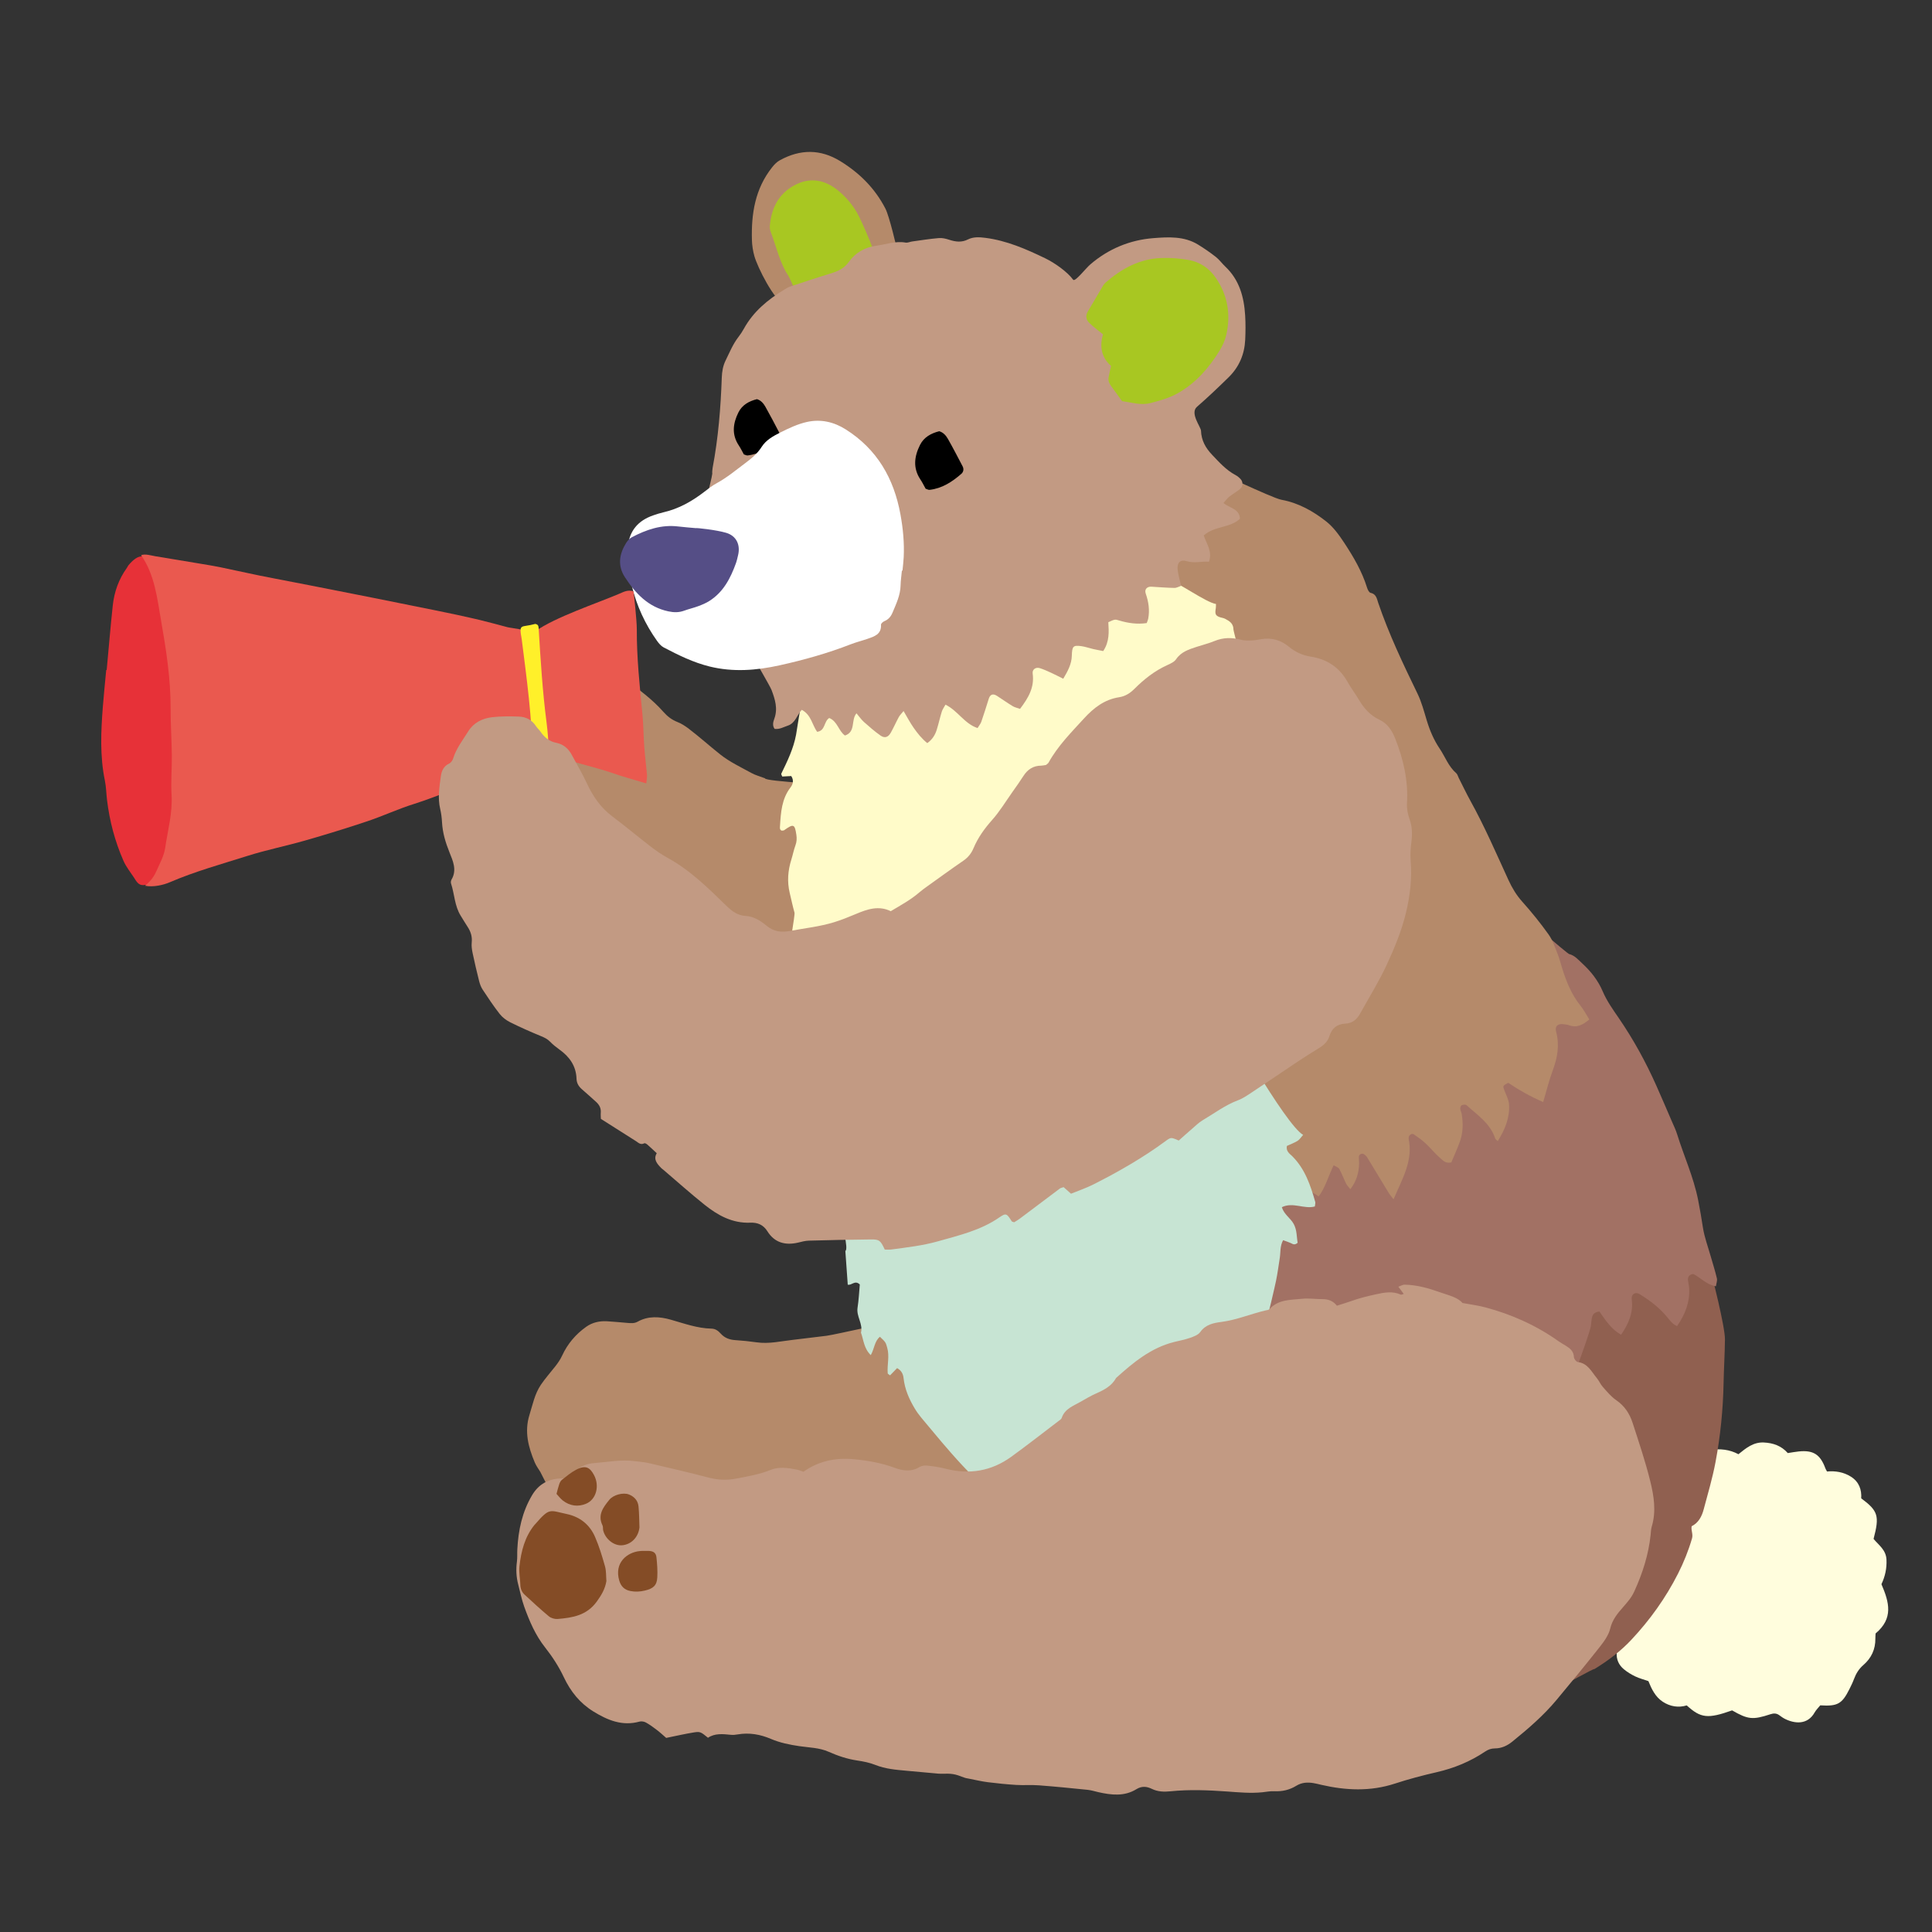 <?xml version="1.0" encoding="iso-8859-1"?>
<!-- Generator: Adobe Illustrator 29.1.0, SVG Export Plug-In . SVG Version: 9.03 Build 55587)  -->
<svg version="1.1" id="&#x30EC;&#x30A4;&#x30E4;&#x30FC;_1"
	 xmlns="http://www.w3.org/2000/svg" xmlns:xlink="http://www.w3.org/1999/xlink" x="0px" y="0px" viewBox="0 0 283.46 283.46"
	 style="enable-background:new 0 0 283.46 283.46;" xml:space="preserve">
<rect x="0" y="0" width="283.46" height="283.46" fill="#333333" stroke="none"/>
<g>
	<path style="fill-rule:evenodd;clip-rule:evenodd;fill:#FFFDDD;" d="M238.091,227.12c-0.224-0.619-0.389-1.047-0.535-1.48
		c-0.645-1.909-0.247-3.655,0.835-5.297c0.31-0.472,0.743-0.761,1.278-0.875c0.643-0.141,1.291-0.241,1.926-0.355
		c0.458-0.679,0.894-1.343,1.346-1.993c0.999-1.427,2.329-2.129,4.102-1.854c0.195,0.029,0.394,0.036,0.686,0.063
		c0.814-1.158,1.622-2.415,3.239-2.615c1.403-0.175,2.773-0.063,4.091,0.648c1.119-0.902,2.19-1.793,3.718-1.722
		c1.389,0.066,2.589,0.49,3.523,1.553c0.569-0.086,1.085-0.184,1.605-0.237c2.138-0.221,3.163,0.437,3.911,2.478
		c0.044,0.122,0.118,0.23,0.242,0.464c1.205-0.115,2.433,0.073,3.527,0.771c1.182,0.756,1.571,1.908,1.489,3.162
		c2.486,1.854,2.704,2.574,1.814,5.953c0.719,0.893,1.825,1.585,1.893,3.039c0.061,1.31-0.206,2.478-0.739,3.608
		c1.161,2.693,1.77,5.022-0.858,7.228c-0.011,0.232-0.037,0.492-0.034,0.756c0.025,1.564-0.597,2.869-1.746,3.864
		c-0.681,0.588-1.094,1.273-1.396,2.085c-0.183,0.494-0.421,0.973-0.656,1.447c-1.094,2.192-1.744,2.558-4.286,2.395
		c-0.264,0.33-0.606,0.657-0.83,1.053c-1.035,1.83-2.899,1.656-4.337,0.943c-0.296-0.146-0.569-0.346-0.836-0.541
		c-0.413-0.309-0.834-0.307-1.311-0.149c-2.591,0.85-3.292,0.772-5.621-0.566c-3.567,1.258-4.583,1.157-6.656-0.73
		c-1.203,0.366-2.431,0.176-3.523-0.542c-1.094-0.72-1.642-1.879-2.101-3.021c-0.694-0.243-1.341-0.407-1.93-0.691
		c-0.59-0.285-1.168-0.633-1.671-1.053c-0.752-0.625-1.129-1.46-1.042-2.465c0.051-0.591,0.11-1.182,0.163-1.752
		c-0.519-0.515-0.999-0.974-1.456-1.451c-0.604-0.634-1.023-1.375-1.289-2.214c-0.365-1.152-0.328-2.222,0.518-3.173
		c0.131-0.145,0.226-0.319,0.344-0.489c-0.091-1.05-0.21-2.093-0.267-3.14c-0.077-1.443,0.298-2.022,1.605-2.597
		C237.182,227.471,237.551,227.334,238.091,227.12z"/>
	<path style="fill-rule:evenodd;clip-rule:evenodd;fill:#B58A6A;" d="M157.781,223.207c-0.146,0.54-25.973,8.494-26.667,8.333
		c-4.344-1.003-27.16-3.625-30.333-4.333c-1.998-0.442-16.934-5.117-17.629-5.071c-0.85,0.056-2.705-3.929-3.881-6.186
		c-0.235-0.393-0.595-0.863-0.815-1.39c-0.938-2.235-1.541-4.499-0.779-6.954c0.473-1.516,0.776-3.096,1.681-4.434
		c0.627-0.925,1.374-1.771,2.071-2.649c0.406-0.514,0.768-1.027,1.054-1.647c0.786-1.706,1.987-3.126,3.537-4.22
		c0.902-0.638,1.938-0.859,3.022-0.803c0.992,0.053,1.983,0.161,2.977,0.24c0.526,0.043,1.036,0.103,1.545-0.182
		c1.555-0.874,3.235-0.746,4.834-0.294c1.979,0.562,3.908,1.274,5.995,1.318c0.581,0.013,0.988,0.327,1.353,0.732
		c0.564,0.627,1.275,0.896,2.114,0.952c1.054,0.066,2.107,0.177,3.151,0.324c1.808,0.263,3.562-0.166,5.333-0.364
		c1.645-0.188,3.283-0.394,4.926-0.596c1.112-0.138,10.589-2.288,11.844-2.445C133.596,193.97,157.234,222.592,157.781,223.207z"/>
	<path style="fill-rule:evenodd;clip-rule:evenodd;fill:#B58A6A;" d="M112.226,114.185c0.064,0.521,10.578,0.852,10.639,1.355
		c0.545,0.086-0.48,9.914,0,9.5c-0.254,1.247,2.406,23.17,2.25,23.25c-0.258,0.132-22.89-5.652-24.75-7.25
		c-0.449-0.387-16.172-13.535-17.5-15.75c-0.589-0.979-0.924-11.935-2-12.5c-1.092-0.571-0.261-2.474-1.25-3.25
		c-0.919-0.724-0.932-5.458-0.617-6.486c0.113-0.375,0.291-0.749,0.521-1.064c0.657-0.914,1.336-1.815,2.046-2.688
		c0.71-0.873,1.571-1.331,2.782-1.145c0.901,0.138,1.847,0.093,2.765,0.021c1.834-0.145,3.421,0.525,4.794,1.584
		c1.883,1.452,3.823,2.86,5.408,4.662c0.581,0.659,1.227,1.174,2.062,1.501c0.605,0.238,1.177,0.61,1.697,1.008
		c1.575,1.204,3.056,2.532,4.604,3.762c1.381,1.097,3.028,1.866,4.588,2.727C110.834,113.738,111.488,113.904,112.226,114.185z"/>
	<path style="fill-rule:evenodd;clip-rule:evenodd;fill:#906050;" d="M220.447,189.207c0.704-1.125,24.123-8.825,24.334-10.334
		c1.309,0.281,5.012,6.039,6,6.667c0.468,1.858,2.314,9.113,2.301,10.964c-0.018,2.117-0.158,4.236-0.199,6.352
		c-0.073,3.924-0.462,7.823-1.187,11.673c-0.44,2.334-1.121,4.627-1.735,6.928c-0.277,1.041-0.768,1.977-1.766,2.47
		c-0.107,0.645,0.239,1.15,0.054,1.79c-0.521,1.793-1.213,3.51-2.05,5.162c-1.81,3.568-4.12,6.796-6.856,9.713
		c-1.548,1.65-3.333,3.014-5.43,4.302c0.054-0.345-15.245,8.454-15.132,8.313c0.826-1.035,11.537-24.056,10.666-27
		c-0.639-2.161-0.343-15.586-0.666-16C227.604,208.696,221.732,190.906,220.447,189.207z"/>
	<path style="fill-rule:evenodd;clip-rule:evenodd;fill:#B58A6A;" d="M119.114,46.04c-0.252-0.057-3.717-1.117-3.833-1.167
		c-1.708-0.734-4.148-5.682-4.602-7.304c-0.212-0.759-0.336-1.563-0.358-2.352c-0.108-3.854,0.462-7.527,2.964-10.672
		c0.339-0.426,0.676-0.783,1.155-1.044c2.982-1.633,5.94-1.644,8.85,0.146c2.823,1.733,5.094,3.996,6.622,6.971
		c0.554,1.074,1.639,5.611,1.869,6.756c-0.778,0.816-3.337,4.896-4.334,5C127.313,42.017,119.463,45.819,119.114,46.04z"/>
	<path style="fill-rule:evenodd;clip-rule:evenodd;fill:#A27164;" d="M230.256,139.985c0.8,0.213,1.314,0.836,1.876,1.354
		c1.271,1.174,2.323,2.482,3.023,4.129c0.59,1.383,1.488,2.649,2.349,3.901c2.145,3.129,3.961,6.435,5.503,9.895
		c0.784,1.757,1.537,3.527,2.3,5.293c0.262,0.609,0.558,1.207,0.752,1.838c0.999,3.216,2.411,6.29,3.08,9.626
		c0.273,1.359,0.497,2.712,0.709,4.077c0.223,1.428,0.742,2.808,1.139,4.208c0.307,1.08,0.655,2.154,0.912,3.247
		c0.079,0.343-0.081,0.741-0.14,1.166c-1.408-0.239-2.257-1.279-3.325-1.807c-0.624,0.089-0.832,0.442-0.768,0.983
		c0.047,0.392,0.148,0.781,0.168,1.178c0.099,2.002-0.582,3.757-1.774,5.487c-0.572-0.229-0.934-0.667-1.289-1.116
		c-1.166-1.478-2.635-2.604-4.224-3.579c-0.612-0.373-1.237,0.012-1.144,0.751c0.257,1.968-0.453,3.607-1.562,5.215
		c-1.443-0.823-2.273-2.107-3.17-3.402c-0.625,0.046-0.995,0.339-1.111,0.925c-0.078,0.391-0.092,0.791-0.148,1.186
		c-0.164,1.179-4.306,12.586-5.298,13.333c-1.137-0.729-28.11,3.608-29.333,3.334c-0.829-0.186-20.996-7.665-21.334-7.667
		c-0.211-0.685-2.073-32.214-2-33c0.392,0.221,19.76-18.826,20-19.334c0.345,0.305,27.058-15.318,26.334-18.332
		C221.756,132.774,230.186,140.173,230.256,139.985z"/>
	<path style="fill-rule:evenodd;clip-rule:evenodd;fill:#B58A6A;" d="M177.448,102.873c-0.555-1.412-19.204-28.169-19-29
		c1.25-0.051,16.978-5.337,17.333-5.666c1.678,0.344,10.7,4.841,12.258,5.125c2.482,0.455,4.625,1.667,6.553,3.185
		c1.054,0.83,1.89,2,2.64,3.138c1.349,2.048,2.593,4.17,3.331,6.541c0.091,0.296,0.297,0.732,0.519,0.779
		c0.845,0.181,0.923,0.867,1.128,1.473c1.564,4.59,3.642,8.954,5.757,13.307c0.603,1.24,0.96,2.608,1.362,3.938
		c0.444,1.47,1.036,2.872,1.893,4.138c0.809,1.2,1.291,2.621,2.43,3.607c0.186,0.159,0.249,0.459,0.37,0.697
		c0.57,1.12,1.107,2.258,1.714,3.357c2.09,3.772,3.793,7.729,5.59,11.642c0.533,1.155,1.159,2.2,2.018,3.16
		c1.369,1.531,2.668,3.136,3.861,4.809c0.602,0.844,0.935,1.891,1.331,2.869c0.272,0.674,0.443,1.389,0.661,2.083
		c0.616,1.973,1.373,3.869,2.694,5.505c0.485,0.6,0.844,1.307,1.292,2.018c-0.951,0.78-1.824,1.272-2.979,0.841
		c-0.245-0.093-0.518-0.111-0.781-0.146c-0.87-0.118-1.328,0.278-1.11,1.102c0.516,1.95,0.209,3.782-0.483,5.633
		c-0.552,1.479-0.924,3.024-1.416,4.682c-1.804-0.778-3.509-1.724-5.134-2.822c-0.821,0.451-0.806,0.445-0.559,1.103
		c0.254,0.678,0.635,1.36,0.682,2.059c0.132,1.977-0.607,3.718-1.652,5.394c-0.193-0.186-0.338-0.261-0.372-0.37
		c-0.715-2.225-2.607-3.444-4.21-4.903c-0.134-0.123-0.5-0.08-0.708,0.004c-0.126,0.052-0.224,0.337-0.214,0.51
		c0.015,0.259,0.167,0.502,0.209,0.764c0.231,1.393,0.21,2.775-0.278,4.11c-0.381,1.046-0.848,2.061-1.243,3.011
		c-0.871,0.202-1.281-0.343-1.699-0.703c-0.748-0.648-1.371-1.441-2.099-2.114c-0.525-0.488-1.12-0.91-1.716-1.312
		c-0.267-0.181-0.713,0.121-0.735,0.441c-0.004,0.063-0.027,0.133-0.016,0.194c0.684,3.249-0.932,5.892-2.208,8.9
		c-0.343-0.446-0.554-0.674-0.712-0.936c-1.07-1.752-2.124-3.518-3.197-5.269c-0.1-0.162-0.277-0.281-0.43-0.403
		c-0.25-0.205-0.734,0.009-0.75,0.344c-0.018,0.326,0.042,0.657,0.034,0.982c-0.032,1.347-0.353,2.598-1.288,3.803
		c-0.248-0.319-0.483-0.543-0.618-0.814c-0.352-0.713-0.623-1.467-1.006-2.163c-0.127-0.229-0.492-0.33-0.821-0.533
		c-0.63,1.2-1.304,3.515-2.225,4.577c-0.922-0.84-9.496-5.031-10-6c-0.515-0.985-1.426-15.487-1.666-16
		c1.184-1.143,9.712-17.133,11-21.333C193.572,129.629,178.528,102.737,177.448,102.873z"/>
	<path style="fill-rule:evenodd;clip-rule:evenodd;fill:#C7E4D3;" d="M127.76,198.822c-1.014-0.979-1.052-2.221-1.44-3.299
		c0.328-1.281-0.699-2.368-0.502-3.652c0.179-1.162,0.231-2.344,0.331-3.413c-0.72-0.701-1.199,0.181-1.769,0.027
		c-0.116-1.627-0.232-3.255-0.351-4.935c0.975-0.652-3.456-13.081-2.248-13.677c-0.197,0.792,10.432,3.697,10.667,3.666
		c2.631-0.329,21.878-17.226,22.333-17c0.818-0.381,21.634-8.941,23.667-10c1.08,2.601,10.183,18.531,12.746,19.969
		c-0.323,0.356-0.521,0.698-0.818,0.879c-0.499,0.303-1.062,0.509-1.568,0.742c-0.158,0.81,0.427,1.143,0.821,1.538
		c1.847,1.859,2.645,4.238,3.338,6.666c0.051,0.176-0.027,0.389-0.055,0.678c-1.573,0.433-3.213-0.697-4.845,0.107
		c0.331,1.069,1.27,1.598,1.739,2.452c0.501,0.913,0.421,1.902,0.584,2.768c-0.455,0.407-0.726,0.176-1.022,0.038
		c-0.337-0.15-0.695-0.263-1.113-0.417c-0.483,0.9-0.357,1.781-0.489,2.606c-0.179,1.107-0.316,2.227-0.544,3.323
		c-0.373,1.799-3.462,15.374-5.107,15.983c-1.612,0.6-13.543,13.146-15.667,15c-0.4,0.352-16.611,0.778-19.333,1
		c-2.988-0.891-9.136-8.517-10.969-10.702c-0.679-0.809-1.395-1.609-1.934-2.509c-0.823-1.367-1.467-2.838-1.641-4.452
		c-0.071-0.652-0.328-1.127-0.95-1.481c-0.343,0.351-0.691,0.709-1.032,1.061c-0.168-0.136-0.338-0.207-0.345-0.291
		c-0.108-1.25,0.292-2.504-0.076-3.76c-0.219-0.75-0.163-0.767-1.067-1.608C128.298,196.775,128.303,197.864,127.76,198.822z"/>
	<path style="fill-rule:evenodd;clip-rule:evenodd;fill:#FFFBC9;" d="M135.864,146.54c-0.69,0.541-17.253-6.962-20-6.75
		c-0.183-0.351,0.805-5.527,0.704-5.887c-0.267-0.953-0.471-1.926-0.702-2.891c-0.397-1.659-0.27-3.287,0.241-4.905
		c0.217-0.692,0.353-1.415,0.604-2.096c0.192-0.522,0.206-1.005,0.128-1.547c-0.23-1.555-0.416-1.635-1.786-0.66
		c-0.091,0.065-0.244,0.044-0.373,0.064c-0.316-0.136-0.255-0.439-0.24-0.675c0.123-1.991,0.244-3.982,1.543-5.663
		c0.378-0.491,0.506-1.074,0.104-1.67c-0.445,0.025-0.895,0.049-1.318,0.071c-0.069-0.188-0.179-0.335-0.143-0.411
		c0.898-1.847,1.797-3.692,2.175-5.736c0.104-0.563,1.4-9.219,1.814-9.494c1.146,0.647,22.299-6.571,22.5-7
		c0.628-0.14,16.901-7.373,17-9.25c1.355-0.41,12.036,2.719,13.25,3c1.479,0.34,5.502,3.326,7.04,3.577
		c-0.008,0.248,0.005,0.431-0.025,0.606c-0.139,0.808-0.059,1.067,0.475,1.288c0.305,0.126,0.662,0.141,0.94,0.302
		c0.501,0.29,1.071,0.552,1.171,1.385c-0.214,0.065,2.875,10.323,2.649,10.342c-2.344,0.197-24.52,22.083-25.5,23.25
		C157.224,126.853,137.376,145.355,135.864,146.54z"/>
	<path style="fill-rule:evenodd;clip-rule:evenodd;fill:#C29A83;" d="M196.151,191.572c0.836-0.271,1.473-0.457,2.093-0.68
		c1.183-0.429,2.395-0.723,3.625-0.992c1.253-0.277,2.442-0.498,3.661,0.047c0.081,0.037,0.219-0.052,0.422-0.105
		c-0.247-0.331-0.471-0.631-0.786-1.055c0.352-0.122,0.63-0.306,0.903-0.302c1.811,0.025,3.532,0.521,5.219,1.121
		c1.239,0.441,2.57,0.719,3.283,1.566c1.297,0.242,2.347,0.37,3.358,0.643c3.872,1.035,7.485,2.649,10.762,4.986
		c0.323,0.229,0.675,0.418,1.014,0.628c0.639,0.388,1.183,0.816,1.218,1.684c0.011,0.26,0.342,0.696,0.564,0.721
		c1.464,0.178,2.003,1.407,2.788,2.348c0.337,0.405,0.543,0.925,0.893,1.314c0.615,0.688,1.218,1.426,1.967,1.939
		c1.222,0.837,1.963,1.981,2.397,3.318c0.92,2.838,1.877,5.671,2.591,8.562c0.536,2.17,0.896,4.421,0.218,6.67
		c-0.114,0.378-0.123,0.787-0.162,1.182c-0.303,2.932-1.192,5.684-2.412,8.355c-0.401,0.878-1.003,1.552-1.608,2.247
		c-0.83,0.946-1.6,1.857-1.914,3.182c-0.235,0.982-0.924,1.911-1.573,2.737c-2.052,2.601-4.161,5.159-6.285,7.706
		c-1.918,2.303-4.179,4.251-6.5,6.13c-0.742,0.602-1.584,0.996-2.542,0.999c-0.566,0.004-1.01,0.167-1.469,0.476
		c-2.168,1.457-4.537,2.427-7.088,3.014c-2.066,0.474-4.126,1.016-6.14,1.676c-3.593,1.172-7.176,1.009-10.786,0.178
		c-0.388-0.089-0.772-0.193-1.164-0.256c-0.869-0.14-1.705-0.098-2.496,0.388c-0.982,0.605-2.059,0.867-3.229,0.806
		c-0.588-0.031-1.186,0.096-1.777,0.156c-1.723,0.173-3.434,0.008-5.153-0.115c-2.77-0.197-5.549-0.315-8.324-0.028
		c-0.942,0.097-1.855,0.066-2.724-0.359c-0.763-0.374-1.496-0.428-2.264,0.048c-1.778,1.094-3.679,0.863-5.585,0.435
		c-0.515-0.114-1.023-0.283-1.543-0.338c-2.378-0.243-4.757-0.48-7.14-0.661c-1.119-0.089-2.25,0.008-3.372-0.061
		c-1.388-0.086-2.774-0.227-4.156-0.4c-0.92-0.115-1.826-0.335-2.738-0.511c-0.26-0.05-0.528-0.086-0.771-0.182
		c-1.376-0.534-1.724-0.592-3.349-0.547c-0.264,0.009-0.529-0.026-0.794-0.051c-1.451-0.129-2.904-0.267-4.356-0.396
		c-1.52-0.138-3.029-0.263-4.482-0.842c-0.852-0.34-1.784-0.523-2.698-0.659c-1.459-0.219-2.832-0.682-4.167-1.275
		c-1.362-0.604-2.846-0.614-4.278-0.822c-1.452-0.215-2.86-0.495-4.214-1.075c-1.553-0.662-3.167-0.942-4.856-0.652
		c-0.325,0.057-0.664,0.096-0.988,0.06c-1.193-0.123-2.379-0.243-3.369,0.433c-1.026-0.839-1.132-0.931-2.033-0.791
		c-1.301,0.206-2.587,0.506-4.099,0.812c-0.353-0.304-0.83-0.752-1.347-1.149c-0.52-0.401-1.056-0.793-1.629-1.111
		c-0.263-0.143-0.656-0.212-0.941-0.133c-2.522,0.701-4.691-0.207-6.755-1.48c-1.967-1.211-3.35-2.915-4.346-5.032
		c-0.729-1.547-1.686-3.022-2.747-4.365c-1.43-1.812-2.303-3.867-3.065-5.986c-0.38-1.055-0.597-2.168-0.883-3.26
		c-0.291-1.102-0.337-2.219-0.188-3.353c0.076-0.589,0.026-1.191,0.058-1.787c0.142-2.815,0.71-5.509,2.176-7.969
		c0.97-1.631,2.427-2.409,4.259-2.435c0.81-0.011,1.438-0.238,1.921-0.831c0.77-0.95,1.825-1.349,2.96-1.433
		c1.974-0.151,3.941-0.555,5.938-0.278c0.656,0.092,1.326,0.119,1.968,0.268c2.96,0.691,5.925,1.374,8.866,2.145
		c1.318,0.344,2.591,0.403,3.924,0.159c1.758-0.325,3.502-0.623,5.181-1.303c1.186-0.479,2.477-0.289,3.72-0.054
		c0.383,0.071,0.751,0.231,1.075,0.336c2.284-1.625,4.769-2.084,7.418-1.835c2.048,0.19,4.041,0.547,6.001,1.272
		c1.078,0.398,2.384,0.624,3.564-0.113c0.309-0.194,0.761-0.27,1.129-0.232c0.918,0.098,1.844,0.232,2.739,0.462
		c3.487,0.892,6.716,0.36,9.63-1.751c2.361-1.71,4.656-3.511,6.979-5.276c0.156-0.12,0.365-0.248,0.421-0.413
		c0.449-1.365,1.711-1.77,2.785-2.389c0.746-0.431,1.494-0.869,2.282-1.22c1.168-0.517,2.271-1.087,2.917-2.265
		c2.523-2.275,5.12-4.433,8.525-5.282c0.77-0.191,1.561-0.334,2.307-0.598c0.544-0.192,1.203-0.426,1.509-0.855
		c0.793-1.115,1.944-1.336,3.117-1.489c2.242-0.289,4.316-1.185,6.495-1.693c0.189-0.046,0.439-0.056,0.552-0.181
		c1.298-1.45,3.101-1.343,4.783-1.52c0.98-0.104,1.986,0.054,2.98,0.052C194.862,190.6,195.578,190.852,196.151,191.572z"/>
	<path style="fill-rule:evenodd;clip-rule:evenodd;fill:#A8C722;" d="M128.947,39.707c-1.173,1.131-3.49,1.391-4.5,2.333
		c-0.279,0.26-0.647,1.547-1,1.667c-1.566,0.533-3.422,0.839-5,1.333c-0.881,0.274-2.317-3.913-2.833-4.667
		c-1.125-1.644-1.775-4.333-2.479-6.204c-0.115-0.304-0.219-0.647-0.193-0.962c0.21-2.59,1.237-4.734,3.598-6.016
		c2.31-1.254,4.503-0.819,6.459,0.79c1.072,0.882,1.976,1.936,2.703,3.159C126.407,32.326,129.066,38.405,128.947,39.707z"/>
	<g>
		<path style="fill-rule:evenodd;clip-rule:evenodd;fill:#844C26;" d="M88.97,231.97c-0.19,1.167-0.724,2.056-1.414,3.011
			c-1.473,2.042-3.557,2.37-5.753,2.554c-0.419,0.033-0.957-0.128-1.279-0.394c-1.222-1.015-2.386-2.096-3.553-3.17
			c-0.4-0.368-0.603-0.849-0.622-1.417c-0.032-0.923-0.239-1.862-0.135-2.768c0.251-2.18,0.771-4.293,2.206-6.054
			c0.042-0.052,0.096-0.094,0.139-0.145c2.108-2.434,2.074-1.981,4.594-1.451c1.942,0.41,3.38,1.564,4.158,3.371
			c0.602,1.39,1.045,2.852,1.456,4.312C88.959,230.502,88.91,231.25,88.97,231.97z"/>
		<path style="fill-rule:evenodd;clip-rule:evenodd;fill:#844C26;" d="M93.821,224.108c-0.171,1.466-1.238,2.523-2.585,2.615
			c-1.155,0.079-2.394-0.888-2.73-2.15c-0.066-0.254-0.001-0.554-0.11-0.777c-0.752-1.538,0.118-2.651,0.988-3.733
			c0.61-0.761,2.06-1.122,2.882-0.799c0.801,0.314,1.329,0.902,1.415,1.752C93.787,222.058,93.781,223.114,93.821,224.108z"/>
		<path style="fill-rule:evenodd;clip-rule:evenodd;fill:#844C26;" d="M95.109,227.544c0.728,0.017,1.13,0.256,1.204,0.938
			c0.106,0.976,0.177,1.969,0.125,2.946c-0.063,1.201-0.607,1.648-1.814,1.934c-0.727,0.174-1.433,0.212-2.148,0.066
			c-0.841-0.171-1.366-0.661-1.619-1.525c-0.772-2.636,1.155-4.15,3.009-4.333C94.257,227.529,94.654,227.551,95.109,227.544z"/>
		<path style="fill-rule:evenodd;clip-rule:evenodd;fill:#844C26;" d="M81.651,219.18c0.14-0.515,0.239-0.963,0.39-1.395
			c0.084-0.241,0.203-0.515,0.392-0.661c0.676-0.529,1.343-1.09,2.094-1.486c1.442-0.768,2.054-0.271,2.616,0.764
			c0.868,1.597,0.343,3.617-1.186,4.236c-1.163,0.473-2.342,0.314-3.362-0.468C82.237,219.896,81.964,219.515,81.651,219.18z"/>
	</g>
	<path style="fill-rule:evenodd;clip-rule:evenodd;fill:#C29A83;" d="M159.981,38.783c2.655-2.275,5.786-3.571,9.216-3.842
		c2.203-0.174,4.541-0.313,6.588,0.95c0.896,0.553,1.771,1.152,2.598,1.802c0.518,0.405,0.908,0.965,1.391,1.42
		c2.066,1.949,2.749,4.463,2.914,7.171c0.073,1.184,0.061,2.379,0.007,3.563c-0.1,2.136-0.897,4.002-2.427,5.502
		c-1.514,1.484-3.05,2.948-4.649,4.337c-1.074,0.934,0.57,2.945,0.591,3.511c0.05,1.413,0.674,2.528,1.613,3.513
		c1.053,1.102,2.063,2.252,3.441,2.984c0.285,0.152,0.553,0.373,0.769,0.614c0.37,0.412,0.343,1.071-0.085,1.424
		c-0.509,0.419-1.092,0.746-1.608,1.156c-0.287,0.229-0.504,0.545-0.829,0.907c0.868,0.773,2.312,0.797,2.419,2.302
		c-1.43,1.39-3.756,1.046-5.315,2.465c0.396,1.225,1.301,2.349,0.766,3.857c-1.107-0.088-2.177,0.257-3.306-0.092
		c-0.882-0.272-1.378,0.2-1.299,1.184c0.063,0.774,0.318,1.533,0.518,2.438c-0.303,0.101-0.646,0.314-0.986,0.309
		c-1.124-0.017-2.247-0.114-3.372-0.179c-0.636-0.038-1.05,0.386-0.841,0.993c0.422,1.214,0.611,2.434,0.368,3.704
		c-0.036,0.189-0.122,0.368-0.217,0.64c-1.38,0.207-2.732,0.015-4.067-0.386c-0.6-0.181-0.598-0.18-1.568,0.26
		c0.085,1.381,0.189,2.841-0.749,4.232c-0.479-0.096-0.982-0.185-1.48-0.299c-0.578-0.133-1.145-0.34-1.731-0.421
		c-1.202-0.167-1.357,0.021-1.393,1.395c-0.032,1.235-0.592,2.272-1.26,3.387c-0.631-0.312-1.199-0.612-1.784-0.879
		c-0.542-0.247-1.087-0.496-1.651-0.675c-0.598-0.188-1.138,0.185-1.05,0.806c0.282,2.023-0.641,3.571-1.852,5.166
		c-0.369-0.131-0.755-0.201-1.07-0.391c-0.792-0.479-1.547-1.02-2.326-1.521c-0.583-0.374-0.998-0.204-1.198,0.44
		c-0.352,1.13-0.707,2.26-1.094,3.379c-0.103,0.292-0.324,0.546-0.546,0.911c-1.939-0.64-2.887-2.546-4.707-3.432
		c-0.201,0.374-0.432,0.677-0.539,1.018c-0.275,0.882-0.468,1.79-0.746,2.672c-0.238,0.759-0.643,1.423-1.384,1.951
		c-0.826-0.664-1.436-1.443-1.999-2.246c-0.518-0.736-0.936-1.543-1.48-2.46c-0.311,0.388-0.55,0.609-0.698,0.881
		c-0.41,0.757-0.756,1.549-1.179,2.298c-0.375,0.666-0.886,0.847-1.493,0.426c-0.863-0.601-1.662-1.302-2.45-2.004
		c-0.387-0.346-0.686-0.791-1.087-1.266c-0.853,0.991-0.061,2.72-1.694,3.256c-0.931-0.646-1.092-2.082-2.306-2.568
		c-0.808,0.497-0.55,1.883-1.777,2.024c-0.726-1.003-0.862-2.484-2.251-3.225c-0.716,0.772-0.941,1.956-2.042,2.318
		c-0.622,0.205-1.2,0.569-1.943,0.478c-0.361-0.477-0.212-1.031-0.048-1.478c0.55-1.494,0.111-2.865-0.405-4.232
		c-0.208-0.549-2.264-4.023-2.584-4.69c0.487-0.199-5.314-23.42-7.167-22.5c-0.046,0.022,1.233-4.668,1.042-4.716
		c0.021-0.217,0.025-0.458,0.068-0.689c0.827-4.378,1.187-8.801,1.341-13.245c0.031-0.879,0.177-1.718,0.562-2.502
		c0.581-1.183,1.077-2.412,1.896-3.467c0.283-0.366,0.544-0.756,0.767-1.163c1.386-2.526,3.51-4.288,5.923-5.751
		c0.283-0.171,0.57-0.357,0.881-0.46c2.005-0.666,4.011-1.336,6.03-1.952c1.037-0.315,1.916-0.73,2.589-1.674
		c0.956-1.341,2.34-2.141,3.994-2.363c1.436-0.192,2.835-0.728,4.331-0.466c0.304,0.053,0.643-0.121,0.971-0.165
		c1.307-0.178,2.61-0.389,3.923-0.498c0.508-0.042,1.053,0.103,1.55,0.264c0.917,0.296,1.79,0.396,2.695-0.061
		c0.801-0.403,1.685-0.346,2.542-0.237c3.136,0.398,5.994,1.646,8.799,3.002c1.339,0.646,3.242,1.964,4.096,3.143
		C157.723,41.419,159.27,39.392,159.981,38.783z"/>
	<path style="fill-rule:evenodd;clip-rule:evenodd;" d="M109.136,66.665c-0.243-0.435-0.46-0.89-0.738-1.306
		c-1.076-1.616-0.858-3.254-0.05-4.865c0.544-1.083,1.536-1.634,2.707-1.93c0.576,0.167,0.956,0.609,1.235,1.1
		c0.716,1.265,1.385,2.558,2.06,3.846c0.201,0.381,0.116,0.797-0.176,1.052c-1.297,1.131-2.71,2.06-4.478,2.26
		C109.524,66.842,109.339,66.727,109.136,66.665z"/>
	<path style="fill-rule:evenodd;clip-rule:evenodd;fill:#FFFFFF;" d="M132.325,83.721c-0.067,0.726-0.178,1.45-0.193,2.178
		c-0.032,1.436-0.641,2.689-1.175,3.969c-0.235,0.569-0.59,1.016-1.192,1.263c-0.212,0.086-0.515,0.351-0.505,0.519
		c0.076,1.423-0.978,1.728-1.983,2.078c-0.812,0.283-1.65,0.488-2.451,0.798c-3.401,1.323-6.906,2.307-10.46,3.091
		c-3.382,0.748-6.792,1.019-10.229,0.177c-2.407-0.59-4.596-1.67-6.763-2.807c-0.388-0.205-0.712-0.594-0.976-0.962
		c-1.746-2.45-2.981-5.139-3.697-8.063c-0.458-1.872-0.794-3.743-0.599-5.699c0.238-2.396,1.513-3.88,3.726-4.647
		c0.499-0.173,1.006-0.335,1.521-0.453c2.24-0.516,4.181-1.615,5.982-3.003c0.578-0.445,1.155-0.907,1.794-1.25
		c1.523-0.826,2.843-1.934,4.219-2.963c0.905-0.677,1.774-1.387,2.392-2.364c0.666-1.055,1.751-1.626,2.803-2.155
		c1.229-0.622,2.52-1.222,3.853-1.519c1.996-0.443,3.913-0.033,5.688,1.089c4.616,2.917,7.067,7.198,8.03,12.46
		c0.381,2.088,0.584,4.185,0.479,6.307c-0.033,0.656-0.117,1.309-0.179,1.964C132.381,83.726,132.354,83.724,132.325,83.721z"/>
	<path style="fill-rule:evenodd;clip-rule:evenodd;fill:#A8C722;" d="M164.627,58.857c-0.6-0.831-1.091-1.525-1.6-2.205
		c-0.292-0.391-0.461-0.812-0.374-1.297c0.094-0.515,0.22-1.025,0.359-1.668c-1.45-1.247-1.69-2.934-1.182-4.63
		c-0.776-0.643-1.472-1.135-2.06-1.732c-0.44-0.451-0.52-1.041-0.156-1.646c0.753-1.246,1.475-2.509,2.217-3.761
		c0.1-0.169,0.229-0.332,0.376-0.46c2.358-2.049,4.991-3.493,8.199-3.604c1.314-0.046,2.621,0.052,3.926,0.279
		c1.745,0.303,3.065,1.206,4.046,2.633c1.75,2.546,2.218,5.359,1.546,8.342c-0.185,0.824-0.558,1.643-1.004,2.366
		c-1.55,2.5-3.437,4.687-6.042,6.179c-1.286,0.737-2.689,1.12-4.099,1.488C167.388,59.502,166.039,59.047,164.627,58.857z"/>
	<path style="fill-rule:evenodd;clip-rule:evenodd;" d="M135.807,71.704c-0.254-0.453-0.479-0.927-0.77-1.36
		c-1.12-1.682-0.893-3.388-0.052-5.065c0.566-1.127,1.6-1.702,2.819-2.009c0.6,0.174,0.995,0.634,1.285,1.145
		c0.745,1.317,1.441,2.664,2.146,4.005c0.209,0.397,0.12,0.83-0.184,1.095c-1.35,1.178-2.822,2.145-4.662,2.354
		C136.211,71.888,136.018,71.768,135.807,71.704z"/>
	<path style="fill-rule:evenodd;clip-rule:evenodd;fill:#554E86;" d="M106.562,78.18c1.505,0.455,2.1,1.796,1.721,3.306
		c-0.095,0.383-0.173,0.774-0.307,1.145c-0.797,2.213-1.85,4.256-3.926,5.559c-0.495,0.31-1.051,0.541-1.602,0.746
		c-0.675,0.252-1.385,0.411-2.061,0.66c-0.771,0.285-1.512,0.275-2.321,0.103c-2.957-0.628-4.818-2.619-6.372-4.997
		c-1.109-1.697-0.852-3.401,0.171-5.04c0.204-0.325,0.496-0.656,0.826-0.831c2.134-1.127,4.36-1.891,6.833-1.587
		c0.853,0.104,1.71,0.163,2.564,0.243C102.098,77.422,105.122,77.744,106.562,78.18z"/>
	<g>
		<path style="fill-rule:evenodd;clip-rule:evenodd;fill:#E73138;" d="M15.652,98.308c0.294-3.153,0.555-6.309,0.892-9.458
			c0.215-2.011,0.878-3.883,2.078-5.541c0.08-0.112,0.123-0.25,0.209-0.354c1.475-1.758,2.578-1.807,3.646,0.11
			c0.463,0.833,0.838,1.734,1.113,2.646c1.22,4.022,1.866,8.165,2.464,12.314c0.423,2.93,0.512,5.875,0.534,8.831
			c0.022,2.813,0.239,5.626,0.228,8.438c-0.013,2.817-0.195,5.644-0.82,8.397c-0.301,1.324-0.892,2.591-1.44,3.846
			c-0.242,0.549-0.66,1.045-1.08,1.487c-0.662,0.696-1.587,0.803-2.478,0.837c-0.723,0.029-1.02-0.619-1.359-1.129
			c-0.529-0.799-1.143-1.566-1.524-2.434c-1.249-2.843-2.037-5.826-2.412-8.913c-0.116-0.952-0.124-1.924-0.317-2.859
			c-0.745-3.612-0.577-7.242-0.294-10.876c0.138-1.784,0.326-3.564,0.492-5.348C15.606,98.303,15.63,98.305,15.652,98.308z"/>
		<path style="fill-rule:evenodd;clip-rule:evenodd;fill:#EA594F;" d="M94.823,114.938c-1.8-0.545-3.398-0.958-4.946-1.51
			c-2.304-0.82-8.133-2.212-10.43-3.055c-0.982-0.36-0.823-8.79-1.166-12.083c-0.034-0.326-0.765-4.94,0.223-5.645
			c2.935-2.1,9.099-4.14,12.393-5.546c0.587-0.251,1.196-0.605,2.042-0.345c0.069,0.367,0.498,4.303,0.493,5.58
			c-0.018,4.175,0.425,8.323,0.828,12.473c0.152,1.58,0.149,3.176,0.266,4.761c0.103,1.381,0.284,2.758,0.405,4.14
			C94.958,114.018,94.879,114.336,94.823,114.938z"/>
		<path style="fill-rule:evenodd;clip-rule:evenodd;fill:#EA594F;" d="M21.281,129.957c1-0.833,1.389-1.516,1.713-2.253
			c0.473-1.071,1.072-2.15,1.237-3.281c0.377-2.596,1.104-5.144,0.941-7.824c-0.117-1.93,0.061-3.877,0.038-5.817
			c-0.026-2.285-0.186-4.571-0.179-6.856c0.012-4.389-0.668-8.701-1.42-12.995c-0.549-3.129-0.914-6.641-2.914-9.474
			c0.601-0.242,1.547,0.065,2.056,0.147c2.188,0.352,4.372,0.72,6.555,1.087c1.024,0.173,2.05,0.335,3.065,0.544
			c2.579,0.529,5.145,1.128,7.733,1.61c3.54,0.661,25.816,5.047,28.709,5.755c0.536,0.13,1.079,0.235,1.613,0.371
			c1.342,0.34,2.683,0.679,4.016,1.047c0.513,0.142,2.933,0.322,3.003,0.855c0.185,1.445,0.929,9.237,1.25,12.334
			c0.063,0.618,1.654,4.39,0.417,5.083c-1.392,0.776-4.624,2.205-6.083,2.833c-3.31,1.427-8.859,3.756-12.313,4.839
			c-2.312,0.724-4.522,1.761-6.821,2.531c-3.021,1.012-6.07,1.948-9.132,2.826c-2.799,0.805-5.67,1.375-8.443,2.253
			c-3.829,1.21-7.711,2.28-11.415,3.873C23.973,129.85,22.485,130.194,21.281,129.957z"/>
		<path style="fill-rule:evenodd;clip-rule:evenodd;fill:#FFF02A;" d="M78.166,111.28c-0.101-6.013-0.89-11.754-1.621-17.5
			c-0.431-2.406-0.132-1.649,1.986-2.24c0.416,0.083,0.472,0.261,0.498,0.651c0.285,4.608,0.565,9.215,1.16,13.798
			c0.179,1.379,0.263,2.772,0.355,4.164c0.06,0.895-0.207,1.179-1.114,1.234C79.079,111.411,78.72,111.331,78.166,111.28z"/>
	</g>
	<path style="fill-rule:evenodd;clip-rule:evenodd;fill:#C29A83;" d="M153.474,112.232c0.171-0.154,0.302-0.224,0.363-0.331
		c1.361-2.463,3.33-4.438,5.204-6.488c1.414-1.548,3.006-2.791,5.167-3.119c0.871-0.132,1.586-0.582,2.225-1.22
		c1.415-1.413,2.97-2.648,4.814-3.482c0.477-0.216,1.036-0.468,1.309-0.871c0.739-1.088,1.861-1.434,2.993-1.809
		c0.879-0.292,1.788-0.51,2.642-0.862c1.286-0.531,2.556-0.541,3.881-0.186c0.493,0.132,1.034,0.116,1.551,0.102
		c0.463-0.013,0.923-0.103,1.381-0.183c1.534-0.266,2.898,0.109,4.089,1.096c0.941,0.78,1.992,1.271,3.213,1.46
		c2.362,0.365,4.186,1.546,5.379,3.669c0.52,0.922,1.165,1.772,1.705,2.684c0.727,1.226,1.633,2.262,2.938,2.873
		c1.233,0.576,1.894,1.584,2.376,2.802c1.21,3.055,1.928,6.179,1.725,9.497c-0.047,0.769,0.118,1.597,0.38,2.329
		c0.395,1.104,0.413,2.186,0.27,3.323c-0.115,0.911-0.189,1.849-0.111,2.762c0.219,2.607-0.085,5.141-0.696,7.676
		c-0.642,2.665-1.694,5.176-2.832,7.634c-1.138,2.456-2.583,4.771-3.9,7.145c-0.478,0.861-1.143,1.416-2.197,1.459
		c-1.193,0.049-1.954,0.701-2.304,1.85c-0.247,0.811-0.849,1.323-1.546,1.75c-0.96,0.59-1.92,1.186-2.86,1.809
		c-2.314,1.543-4.613,3.112-6.932,4.649c-0.66,0.436-1.33,0.904-2.064,1.181c-1.889,0.707-3.477,1.924-5.187,2.93
		c-0.565,0.334-1.044,0.817-1.549,1.249c-0.652,0.559-1.288,1.135-1.959,1.728c-0.382-0.137-0.738-0.364-1.09-0.36
		c-0.287,0.003-0.592,0.259-0.853,0.448c-3.323,2.446-6.89,4.488-10.564,6.345c-1.055,0.535-2.186,0.914-3.301,1.371
		c-0.391-0.35-0.727-0.648-1.083-0.964c-0.199,0.071-0.408,0.098-0.555,0.205c-1.967,1.471-3.922,2.952-5.887,4.425
		c-0.263,0.197-0.553,0.357-0.809,0.521c-0.152-0.058-0.317-0.064-0.368-0.146c-0.711-1.142-0.831-1.245-1.795-0.576
		c-2.735,1.903-5.9,2.633-9.027,3.519c-2.248,0.636-4.545,0.891-6.84,1.2c-0.322,0.043-0.656,0.008-0.962,0.011
		c-0.613-1.326-0.778-1.497-2.009-1.486c-3.048,0.028-6.095,0.094-9.141,0.177c-0.523,0.014-1.046,0.161-1.56,0.284
		c-1.868,0.442-3.456,0.02-4.499-1.649c-0.618-0.985-1.472-1.313-2.511-1.271c-2.626,0.107-4.757-1.066-6.701-2.617
		c-2.072-1.654-4.048-3.428-6.067-5.148c-0.101-0.086-0.217-0.157-0.309-0.252c-0.613-0.635-1.189-1.284-0.656-2.172
		c-0.521-0.486-0.938-0.89-1.376-1.269c-0.123-0.107-0.36-0.243-0.452-0.192c-0.542,0.292-0.876-0.096-1.253-0.335
		c-1.681-1.059-3.355-2.129-5.115-3.246c-0.006-0.283-0.041-0.603-0.014-0.915c0.057-0.66-0.232-1.162-0.689-1.579
		c-0.685-0.627-1.384-1.239-2.081-1.852c-0.469-0.41-0.768-0.89-0.789-1.541c-0.061-1.879-1.031-3.232-2.514-4.29
		c-0.484-0.35-0.957-0.725-1.37-1.152c-0.385-0.395-0.827-0.605-1.329-0.812c-1.526-0.627-3.039-1.298-4.515-2.031
		c-0.576-0.289-1.146-0.715-1.54-1.217c-0.897-1.145-1.705-2.361-2.506-3.578c-0.247-0.376-0.41-0.828-0.521-1.269
		c-0.341-1.349-0.659-2.704-0.945-4.067c-0.108-0.511-0.19-1.055-0.137-1.564c0.089-0.845-0.125-1.568-0.573-2.261
		c-0.361-0.556-0.7-1.124-1.05-1.689c-0.899-1.446-0.896-3.163-1.413-4.726c-0.054-0.168-0.014-0.418,0.078-0.574
		c0.82-1.402,0.196-2.739-0.306-3.99c-0.576-1.435-1.01-2.864-1.093-4.408c-0.036-0.66-0.119-1.327-0.27-1.969
		c-0.375-1.593-0.12-3.17,0.091-4.742c0.106-0.8,0.397-1.521,1.234-1.908c0.255-0.12,0.489-0.454,0.576-0.736
		c0.455-1.49,1.415-2.696,2.213-3.985c0.781-1.262,2.056-1.906,3.478-2.074c1.308-0.154,2.644-0.139,3.964-0.094
		c1.034,0.036,1.913,0.485,2.5,1.404c0.177,0.277,0.446,0.495,0.634,0.766c0.583,0.848,1.292,1.477,2.351,1.681
		c1.041,0.199,1.775,0.852,2.272,1.775c0.751,1.398,1.56,2.771,2.229,4.208c0.884,1.9,2.022,3.546,3.725,4.819
		c1.908,1.428,3.734,2.968,5.624,4.422c0.785,0.604,1.609,1.177,2.477,1.651c3.306,1.81,5.947,4.429,8.607,7.017
		c0.839,0.815,1.651,1.444,2.886,1.512c1.157,0.062,2.155,0.708,3.013,1.42c1.081,0.898,2.162,1.015,3.513,0.764
		c2.147-0.4,4.328-0.626,6.422-1.273c1.072-0.332,2.122-0.754,3.157-1.192c1.682-0.714,3.361-1.292,5.142-0.424
		c1.497-0.89,2.947-1.681,4.208-2.771c0.35-0.304,0.73-0.575,1.106-0.845c1.779-1.274,3.547-2.561,5.349-3.799
		c0.69-0.474,1.167-1.085,1.478-1.827c0.65-1.545,1.594-2.859,2.711-4.117c1.139-1.28,2.039-2.774,3.034-4.181
		c0.537-0.757,1.078-1.515,1.577-2.296c0.621-0.969,1.455-1.517,2.627-1.517C153.038,112.327,153.297,112.257,153.474,112.232z"/>
</g>
</svg>
